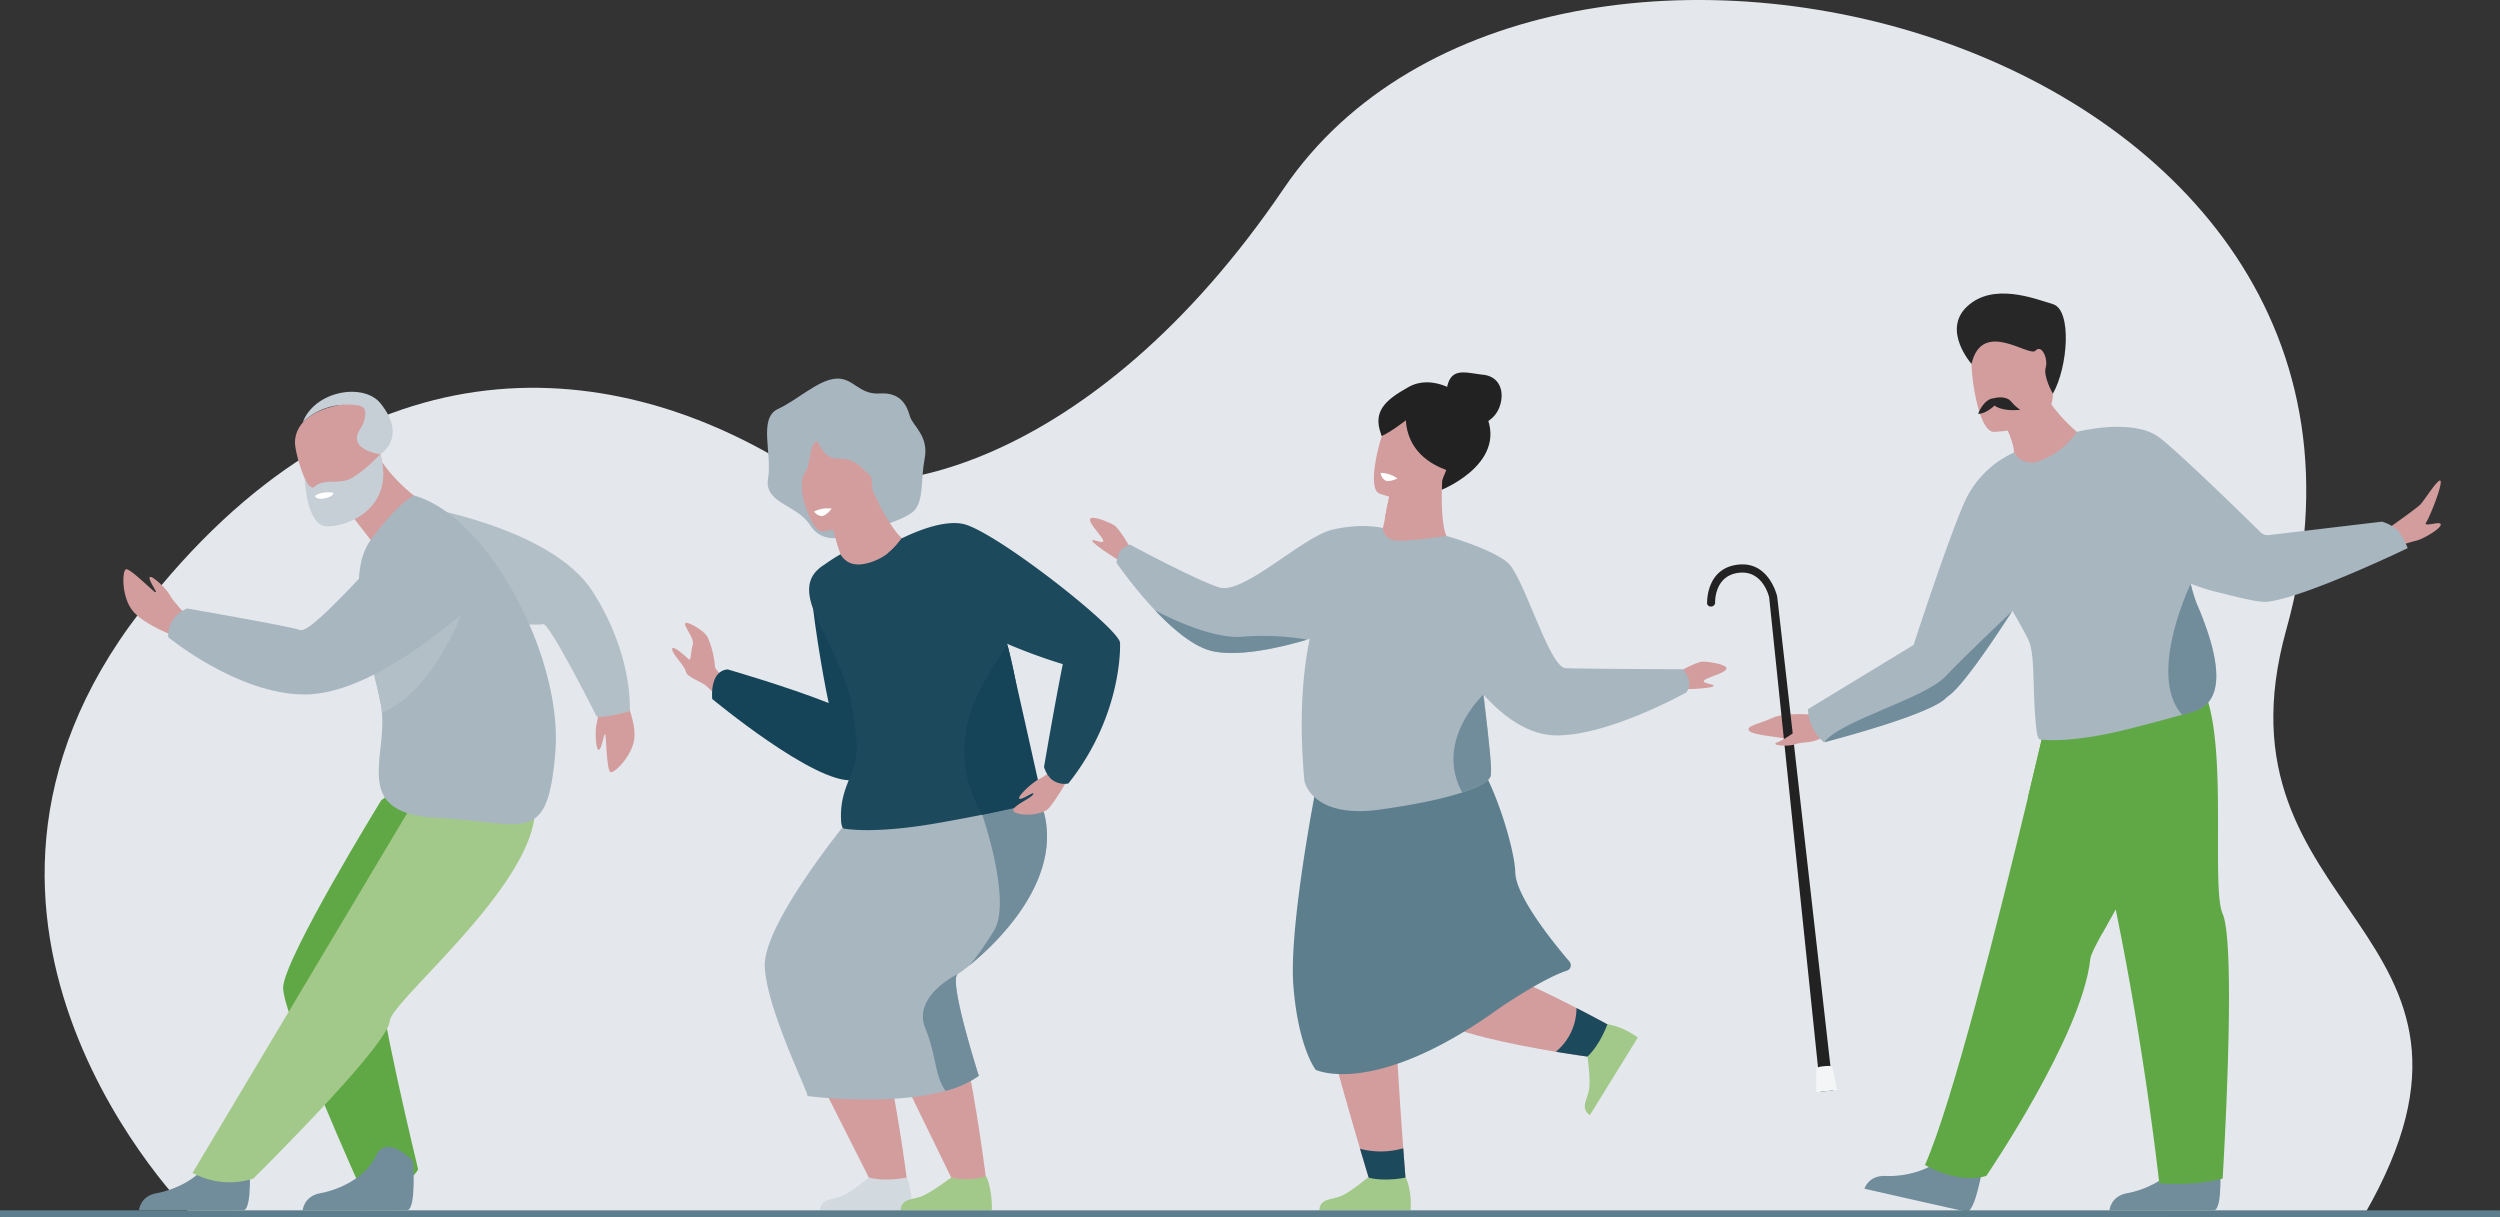 <svg xmlns="http://www.w3.org/2000/svg" width="754.293" height="367.185" viewBox="0 0 754.293 367.185"><rect x="0" y="0" width="754.293" height="367.185" fill="#333333" stroke="none"/><g id="Group_2256" data-name="Group 2256" transform="translate(-36.925 -84.328)"><g id="Group_2255" data-name="Group 2255" transform="translate(36.925 84.328)"><path id="Path_9835" data-name="Path 9835" d="M87.38,450.329s-87.771-87.2-14.843-181.609c64.7-83.766,140.147-78.04,195.5-44.047,23.575,14.476,91.542,1.783,149.39-83.45,78.889-116.237,352.349-45.738,302.49,133.092-24.13,86.541,73.433,89.688,23.721,176.195Z" transform="translate(-30.106 -84.328)" fill="#e4e8ec"></path><g id="Group_2249" data-name="Group 2249" transform="translate(328.864 112.369)"><path id="Path_9836" data-name="Path 9836" d="M286.441,186.45s6.277-3.54,8.078-3.594,7.808.843,7.306,2.2-6.115,2.575-6.787,3.523,3.916,1.1,2.786,1.771-9.95.995-10.779.817S286.441,186.45,286.441,186.45Z" transform="translate(-109.798 -95.602)" fill="#d39d9e"></path><path id="Path_9837" data-name="Path 9837" d="M211.737,170.988s-3.566-6.263-5.081-7.233-7.134-3.288-7.4-1.862,3.922,5.351,4.012,6.51-3.922-1.072-3.3.089,8.025,5.965,8.828,6.236S211.737,170.988,211.737,170.988Z" transform="translate(-199.242 -117.573)" fill="#d39d9e"></path><path id="Path_9838" data-name="Path 9838" d="M268.338,150.217c1.623-4.413.239-9.176-4.956-9.735-4.674-.5-8.836-2.089-10.459,2.324s.075,10.841,4.488,12.464A8.509,8.509,0,0,0,268.338,150.217Z" transform="translate(-144.78 -139.789)" fill="#222"></path><path id="Path_9839" data-name="Path 9839" d="M261.338,173.661s22.976-9.2,11.4-25.948c0,0-4.2-2.956-6.739-3.384,0,0-7.577-5.608-14.669-1.667s-10.785,7.318-8.416,14.031S261.338,173.661,261.338,173.661Z" transform="translate(-155.168 -138.282)" fill="#222"></path><path id="Path_9840" data-name="Path 9840" d="M248.593,154.614s-.644,2.4-1.406,5.7c-.373,1.607-.776,3.428-1.143,5.28-.265,1.331-.513,2.68-.719,3.981l-4.433,19.853,24.274-.446-1.12-15.088s-2.052-3.523-1.187-18.216c.014-.154.016-.239.016-.239Z" transform="translate(-156.506 -124.578)" fill="#d39d9e"></path><path id="Path_9841" data-name="Path 9841" d="M244.827,159.894c-.373,1.607-1.268,6.052-1.635,7.906,15.189-.294,17.163-11.03,17.307-12.541.014-.154.016-.239.016-.239S251.649,157.424,244.827,159.894Z" transform="translate(-154.146 -124.162)" fill="#d39d9e"></path><g id="Group_2248" data-name="Group 2248" transform="translate(85.659 11.475)"><path id="Path_9842" data-name="Path 9842" d="M243.039,170.447s15.163,6.135,18.838-3.367,8.108-15.11-1.418-19.43-12.823-1.424-14.821,1.451S239.187,168.607,243.039,170.447Z" transform="translate(-241.521 -145.452)" fill="#d39d9e"></path></g><path id="Path_9843" data-name="Path 9843" d="M246.819,144.152s-4.907,16.318,14.43,21.484C261.248,165.636,268.98,143.382,246.819,144.152Z" transform="translate(-150.996 -135.333)" fill="#222"></path><path id="Path_9844" data-name="Path 9844" d="M253.589,146.133s-7.634,6.224-10.775,7.419c0,0-2.747-12.175,10.775-7.419Z" transform="translate(-154.769 -134.41)" fill="#222"></path><path id="Path_9845" data-name="Path 9845" d="M259.277,312.092c.432,5.817.748,9.857.748,9.857H249.147s-1.177-3.862-2.9-9.7c-2.952-10-7.517-25.806-10.542-37.975-4.79-19.272-2.1-74.282-2.1-74.282s19.165,1.386,28.746,2.5-4.151,65.5-5.158,68.047C256.473,272.347,258.218,297.677,259.277,312.092Z" transform="translate(-164.759 -78.021)" fill="#d39d9e"></path><path id="Path_9846" data-name="Path 9846" d="M312.388,287.785c-.089.182-.14.28-.14.28s-.308-.036-.875-.113h0c-1.894-.249-6.66-.9-12.58-1.878-13.044-2.162-31.692-5.916-37.539-10.465-9.3-7.237-22.04-72.055-22.04-72.055s6.548-9.269,26.882-5.795,6.086,63.612,12.406,63.841c4.164.15,17.311,6.536,26.511,11.269,4.763,2.445,8.469,4.451,9.33,4.921C316.6,279.022,313.145,286.267,312.388,287.785Z" transform="translate(-158.232 -81.108)" fill="#d39d9e"></path><path id="Path_9847" data-name="Path 9847" d="M237.087,206.3s-8.917,44.292-7.478,62.976,6.727,25.46,6.727,25.46,17.679,8.694,55.688-18.776c0,0,12.959-8.84,20.1-11.123a1.728,1.728,0,0,0,.778-2.77c-4.684-5.468-16.164-19.6-16.334-26.882-.213-9.156-10.617-42.108-20.623-41.332S237.087,206.3,237.087,206.3Z" transform="translate(-168.245 -84.332)" fill="#5c7e8d"></path><path id="Path_9848" data-name="Path 9848" d="M253.241,265.176H242.363s-1.177-3.862-2.9-9.7a24.345,24.345,0,0,0,13.034-.152C252.925,261.136,253.241,265.176,253.241,265.176Z" transform="translate(-157.975 -21.248)" fill="#1d495d"></path><path id="Path_9849" data-name="Path 9849" d="M259.505,259.678s-6.151,1.4-11.457,0c0,0-4.988,4.249-8,5.551s-6.346.6-6.664,4.36H260.94S261.513,264.089,259.505,259.678Z" transform="translate(-164.213 -16.775)" fill="#a3c98a"></path><path id="Path_9850" data-name="Path 9850" d="M282.215,249.352c-.336.055-.675.107-1.015.166h0c-1.894-.249-6.66-.9-12.58-1.878a17.078,17.078,0,0,0,6.22-13.2c4.763,2.445,8.469,4.451,9.33,4.921C286.425,240.589,282.973,247.834,282.215,249.352Z" transform="translate(-128.059 -42.675)" fill="#1d495d"></path><path id="Path_9851" data-name="Path 9851" d="M279.742,236.865s-2.042,5.969-6.017,9.749c0,0,.995,6.477.519,9.727s-2.826,5.714.211,7.96l14.476-23.45S284.552,237.473,279.742,236.865Z" transform="translate(-123.635 -40.183)" fill="#a3c98a"></path><path id="Path_9852" data-name="Path 9852" d="M375.842,208.931a17.361,17.361,0,0,0-1.6-3.055s-30.581-.124-35.541-.328-12.6-27.652-17.5-31.856-18.474-8.062-18.474-8.062l-.115,2.913-21.886,1.045,2.845-6.336s-6.2-1.617-15.23.507-26.908,19.781-34.228,17.4-26.829-12.884-26.829-12.884a7.877,7.877,0,0,0-2.82,1.686c-.786.887-1.278,3.752-1.278,3.752a131.67,131.67,0,0,0,11.664,14.4c5.385,5.7,11.84,11.186,17.56,12.349,8.139,1.657,20.277-1.157,28.316-3.533l.748-.223c-2.146,10.534-3.26,24.6-1.57,42.953,0,0,2.208,11.427,22.811,8.552,10.878-1.515,19.177-3.321,24.785-5.152,5.012-1.631,7.877-3.288,8.516-4.779.523-1.222-.533-11.956-2.026-24.667,5.876,6.5,13.492,12.225,22.107,12.219,15.955-.012,39.058-12.993,39.058-12.993A4.57,4.57,0,0,0,375.842,208.931Z" transform="translate(-195.192 -116.318)" fill="#a8b6c0"></path><path id="Path_9853" data-name="Path 9853" d="M249.445,162.955a3.957,3.957,0,0,0,3.454,3.73c3.408.586,15.7-1.353,15.7-1.353v6.04l-32.15.847Z" transform="translate(-161.062 -116.019)" fill="#a8b6c0"></path><path id="Path_9854" data-name="Path 9854" d="M264.531,212.518c-.638,1.491-3.5,3.148-8.516,4.779-8.552-15.623,6.362-29.522,6.362-29.522C264.277,203.324,265.147,211.078,264.531,212.518Z" transform="translate(-143.704 -90.551)" fill="#718d9b"></path><path id="Path_9855" data-name="Path 9855" d="M254.825,184.048c-8.039,2.377-20.178,5.191-28.316,3.533-5.72-1.163-12.175-6.648-17.56-12.349l-.006-.008s16.13,8.844,26.351,7.942A79.937,79.937,0,0,1,254.825,184.048Z" transform="translate(-189.288 -103.43)" fill="#718d9b"></path><path id="Path_9856" data-name="Path 9856" d="M242.521,154.748a3.127,3.127,0,0,0,1.359,2.263c1.2.64,3.75-.557,3.75-.557A9.031,9.031,0,0,0,242.521,154.748Z" transform="translate(-154.835 -124.444)" fill="#fff"></path></g><g id="Group_2251" data-name="Group 2251" transform="translate(202.804 114.224)"><path id="Path_9857" data-name="Path 9857" d="M175.943,187.941s-7.721,3.42-11.741-2.946-14.03-6.593-12.752-14.144-2.98-18.2,2.98-20.966,12.1-8.73,17.44-9.156,6.862,4.9,13.344,4.472,8.2,3.937,9.04,6.866,5.744,5.892,4.465,12.714-.223,12.061-2.976,15.568S175.943,187.941,175.943,187.941Z" transform="translate(-122.522 -140.705)" fill="#a8b6c0"></path><path id="Path_9858" data-name="Path 9858" d="M155.3,246.553l25.271,50.1,9.152-.462s-7.448-62.611-16.622-66.348S155.3,246.553,155.3,246.553Z" transform="translate(-118.271 -49.711)" fill="#d39d9e"></path><path id="Path_9859" data-name="Path 9859" d="M166.644,243.888l24.923,51.156,9.806-.877s-7.754-63.252-16.926-66.988S166.644,243.888,166.644,243.888Z" transform="translate(-106.63 -52.445)" fill="#d39d9e"></path><path id="Path_9860" data-name="Path 9860" d="M215.4,289.718a30.136,30.136,0,0,1-10.019,4.547c-17.22,4.753-42.438,1.522-41.723,1.522.875,0-12.252-25.885-12.839-39s25.768-44.912,25.768-44.912l52.749-11.119,1.175-.249c16.535,24.347-8.783,48.571-18.281,56.167l-.02.016-.006.006a37.369,37.369,0,0,1-3.159,2.328l-.006,0C206.14,260.818,215.4,289.718,215.4,289.718Z" transform="translate(-122.878 -79.345)" fill="#a8b6c0"></path><path id="Path_9861" data-name="Path 9861" d="M185.174,259.678s-6.151,1.4-11.457,0c0,0-4.99,4.249-8,5.551s-6.348.6-6.666,4.36h27.559S187.182,264.089,185.174,259.678Z" transform="translate(-114.424 -18.631)" fill="#d3dadf"></path><path id="Path_9862" data-name="Path 9862" d="M196.878,259.494a20.65,20.65,0,0,1-10.562.373s-5.612,4.249-8.627,5.551-6.346.6-6.664,4.36h27.559S198.885,263.9,196.878,259.494Z" transform="translate(-102.135 -18.82)" fill="#a3c98a"></path><path id="Path_9863" data-name="Path 9863" d="M191.232,260.081a30.135,30.135,0,0,1-10.019,4.547c-3.264-4.352-2.8-10.866-6.111-18.867-3.991-9.66,9.4-16.2,9.768-16.371C181.973,231.181,191.232,260.081,191.232,260.081Z" transform="translate(-98.712 -49.708)" fill="#718d9b"></path><path id="Path_9864" data-name="Path 9864" d="M181.123,256.673c.255-.227,2.452-2.3,7.7-10.659,5.59-8.915-3.491-35.075-3.491-35.075l12.9-10.183,1.175-.249C215.939,224.853,190.621,249.077,181.123,256.673Z" transform="translate(-91.773 -79.345)" fill="#718d9b"></path><path id="Path_9865" data-name="Path 9865" d="M154.571,194.765s-4.654-2.883-4.672-4.775-1.274-7.642-2.689-9.344-6.224-4.467-6.3-3.274,2.893,4.486,2.316,6.34-.488,5-1.165,4.382-5.01-4.65-5.039-3.106,3.748,4.938,4.117,6.781,4.907,3.007,6.423,4.577,7.419,6.69,7.419,6.69Z" transform="translate(-137.023 -103.381)" fill="#d39d9e"></path><path id="Path_9866" data-name="Path 9866" d="M195.185,221.08,181.5,167.288c.014-.077-8.193,5.549-8.376,10.807-.142,4.113,3.033,24.035,5.031,33.232-12.45-4.952-30.466-10.149-30.466-10.149-5.624.458-4.672,8.923-4.672,8.923s30.869,25.634,42.308,24.491c4.21-.421,4.026-10.256,4.354-15.424Z" transform="translate(-130.93 -113.43)" fill="#154459"></path><path id="Path_9867" data-name="Path 9867" d="M160.106,162.5s.535,2.431,1.374,5.7c.409,1.6.887,3.4,1.416,5.213.375,1.3.776,2.616,1.191,3.866l8.064,18.36L182.7,172.5s-3.444-2.184-9.437-15.625c-.059-.144-.1-.219-.1-.219Z" transform="translate(-113.338 -124.342)" fill="#d39d9e"></path><path id="Path_9868" data-name="Path 9868" d="M222.956,245.057s-4.581,1.124-13.3,2.855q-2.234.447-4.822.938l-1.961.369q-2.908.544-6.22,1.133c-20.38,3.619-28.908,1.694-28.908,1.694s-.594-.32-.693-2.486c-.509-11.154,5.637-14.27,4.676-24.062-1.347-13.745-2.642-16.6-7.486-27.52-4.226-9.527-11.386-19.31-2.764-25.162.178-.122.359-.239.543-.359a57.66,57.66,0,0,1,4.863-3.128c.863,1.491,2.972,3.89,7.575,2.812a16.874,16.874,0,0,0,6.429-2.887c.079-.061.16-.122.239-.184a23.125,23.125,0,0,0,3.823-4c.17-.2.332-.4.5-.586l.012-.016h.018a6.169,6.169,0,0,1,.632.043c1.206.13,3.576.488,3.576.488.677,1.226-.318,1.661.213,2.982,1.85,4.619,21.4,16.887,21.693,17.268,1.38,1.763,3.037,3.347,3.756,5.347C223.15,212.294,222.956,245.057,222.956,245.057Z" transform="translate(-116.097 -116.319)" fill="#1d495d"></path><path id="Path_9869" data-name="Path 9869" d="M160.784,168.2c.409,1.6,1.659,5.959,2.186,7.772,13.352-7.253,10.161-17.69,9.593-19.1-.059-.144-.1-.219-.1-.219S165.7,162.866,160.784,168.2Z" transform="translate(-112.642 -124.342)" fill="#d39d9e"></path><g id="Group_2250" data-name="Group 2250" transform="translate(37.816 17.838)"><path id="Path_9870" data-name="Path 9870" d="M163.242,177.8s16.288-1.534,15.175-11.662.243-17.147-10.2-16.6-12.039,4.636-12.491,8.106S158.977,177.935,163.242,177.8Z" transform="translate(-155.688 -149.509)" fill="#d39d9e"></path></g><path id="Path_9871" data-name="Path 9871" d="M158.161,161a3.135,3.135,0,0,0,2.263,1.364c1.355,0,3.051-2.255,3.051-2.255A9.03,9.03,0,0,0,158.161,161Z" transform="translate(-115.334 -120.881)" fill="#fff"></path><path id="Path_9872" data-name="Path 9872" d="M204.141,227.3s-9.46,2.587-18.182,4.318c-13.577-23.515,1.779-42.029,7.6-51.264C193.719,180.55,204.141,227.3,204.141,227.3Z" transform="translate(-92.403 -100.024)" fill="#154459"></path><path id="Path_9873" data-name="Path 9873" d="M199.974,198.559a11.135,11.135,0,0,1-4.087,3.481c-2.618,1.252-7.148,5.714-6.192,6.078s4.812-2.636,4.107-1.309-7.987,4.137-5.44,5.422,8.114.6,9.877-.968,6.082-9.061,6.082-9.061Z" transform="translate(-84.897 -81.343)" fill="#d39d9e"></path><path id="Path_9874" data-name="Path 9874" d="M223.639,240.79a6.117,6.117,0,0,1-5.418-1.552,8.463,8.463,0,0,1-1.931-3.422s3.033-17.925,5.659-31.031a167.482,167.482,0,0,1-25.938-10.375c-.164-.083-.326-.166-.486-.245-8.033-4.113-14.849-8.682-17.471-12.882-3.511-5.618-6.887-8.514-8.937-9.9a23.124,23.124,0,0,0,3.823-4c.17-.2.332-.4.5-.586l.03-.016c.209-.1.419-.2.632-.3,5.191-2.447,12.254-5.019,17.536-4.048,9.423,1.732,48.194,32.2,47.59,36.07C239.226,198.5,240.233,219.9,223.639,240.79Z" transform="translate(-104.091 -118.628)" fill="#1d495d"></path><path id="Path_9875" data-name="Path 9875" d="M164.469,153.219s1.854,4.893,5.337,5.14,4.692-.028,7.8,2.644,3.513,4.472,5.59,3.193-3.035-19-12.3-17.088-19.165,11.978-17.726,16.13,7.122,7.938,7.122,7.938-1.534-6.021.383-8.576S161.878,153.421,164.469,153.219Z" transform="translate(-120.599 -134.283)" fill="#a8b6c0"></path></g><g id="Group_2253" data-name="Group 2253" transform="translate(515.057 88.56)"><path id="Path_9876" data-name="Path 9876" d="M316.927,190.837s-8.73-.746-12.351.958-8.41,2.45-7.026,3.939,10.007,1.738,13.415,2.891,9.241-1.53,9.241-1.53Z" transform="translate(-284.815 -63.769)" fill="#d39d9e"></path><g id="Group_2252" data-name="Group 2252" transform="translate(0 81.723)"><path id="Path_9877" data-name="Path 9877" d="M329.185,327.08l-16.893-149s-2.32-10.617-11.69-9.642c-10,1.039-9.456,11.84-9.456,11.84a1.142,1.142,0,0,0,1.266.806,1.217,1.217,0,0,0,1.155-1.058s-.417-8.327,7.292-9.129c7.223-.752,9.012,7.434,9.012,7.434l15.5,149.145Z" transform="translate(-291.14 -168.374)" fill="#222"></path><path id="Path_9878" data-name="Path 9878" d="M307.415,250.981l6.218-.646-1.23-6.445s-.041-.91-1.3-.829c-1.173.073-3.495.146-3.641.875C307.332,244.576,307.415,250.981,307.415,250.981Z" transform="translate(-274.469 -91.745)" fill="#f4f5f7"></path></g><path id="Path_9879" data-name="Path 9879" d="M308.962,192.714s-4.713,3.56-7.107,4.419,3.357,1.4,5.509.541,6.1-.047,8.763-2.658S308.962,192.714,308.962,192.714Z" transform="translate(-280.735 -61.688)" fill="#d39d9e"></path><path id="Path_9880" data-name="Path 9880" d="M392.222,170.827s9.121-6.417,10.359-7.654,5.914-8.8,6.188-7.014-3.3,10.726-4.4,12.377,4.569-.689,4.417.687-5.79,4.538-7.442,4.814a54.028,54.028,0,0,0-6.05,1.925Z" transform="translate(-187.424 -99.463)" fill="#d39d9e"></path><path id="Path_9881" data-name="Path 9881" d="M350.351,260.867s-2.277,14.45-5.01,14.041c-.365-.055-13.642-3.061-13.642-3.061l-17.128-3.88s1.236-4.115,6.386-3.858,14.231-1.345,18.715-7.213C344.391,250.721,350.351,260.867,350.351,260.867Z" transform="translate(-267.099 2.134)" fill="#718d9b"></path><path id="Path_9882" data-name="Path 9882" d="M377.072,260.6c-2.085,3.791-3.473,6.534-3.592,7.7-2.4,23.026-31.388,65.487-31.388,65.487-8.522,2.616-18.508-3.29-18.508-3.29,8.208-18.372,22.354-74.586,31.09-110.964,4.557-18.976,7.638-32.553,7.638-32.553s21.859,2.008,26.452,2.82C416.457,194.7,387.689,241.285,377.072,260.6Z" transform="translate(-257.851 -67.556)" fill="#60a845"></path><path id="Path_9883" data-name="Path 9883" d="M361.327,260.6l-22.4-41.064c4.557-18.976,7.638-32.553,7.638-32.553s21.859,2.008,26.452,2.82C400.712,194.7,371.944,241.285,361.327,260.6Z" transform="translate(-242.106 -67.556)" fill="#60a845"></path><path id="Path_9884" data-name="Path 9884" d="M384.395,259.425s.97,14.6-1.787,14.8c-.367.028-13.98.028-13.98.028H351.066s.3-4.289,5.375-5.175,13.585-4.455,16.66-11.17C376.339,250.847,384.395,259.425,384.395,259.425Z" transform="translate(-229.653 2.357)" fill="#718d9b"></path><path id="Path_9885" data-name="Path 9885" d="M392.53,337.671c-8.941,2.362-19.11,1.42-19.11,1.42-7.667-65.3-19.183-111.616-25.306-133.254q-.964-3.382-1.732-5.957c-1.538-5.158-2.452-7.825-2.452-7.825s18.934-9.557,35.985-7.865c3.505.348,5.916,3.25,7.577,7.723a36.374,36.374,0,0,1,1.3,4.4v0c4.439,19.009.579,54.353,3.74,61.479C396.836,267.515,392.53,337.671,392.53,337.671Z" transform="translate(-236.974 -70.628)" fill="#60a845"></path><path id="Path_9886" data-name="Path 9886" d="M359.269,156.7,350.61,178.67l-10.424-15.783a13.509,13.509,0,0,0-.271-2.083,20.838,20.838,0,0,0-2.5-6.184,29.4,29.4,0,0,0-3.809-5.132l13.384-8.593a43.406,43.406,0,0,0,4.409,7.351l.014.02A49.029,49.029,0,0,0,359.269,156.7Z" transform="translate(-247.565 -114.845)" fill="#d39d9e"></path><path id="Path_9887" data-name="Path 9887" d="M349.5,144.523l-.01.022c-.245.525-5.175,10.955-11.5,12.537a20.838,20.838,0,0,0-2.5-6.184,22.336,22.336,0,0,1,13.984-6.374Z" transform="translate(-245.636 -111.124)" fill="#d39d9e"></path><path id="Path_9888" data-name="Path 9888" d="M484.133,179.165a11.882,11.882,0,0,0-4.773-2.664l-34.153,4.052a3.049,3.049,0,0,1-2.48-.855c-5.008-4.915-26.683-26.108-31.23-29.068-8.058-5.245-23.632-1.345-23.632-1.345l0,0,0,0s-.142.016-.492.083a23,23,0,0,1-11.636,8.917,5.947,5.947,0,0,1-7.387-2.646,29.736,29.736,0,0,0-15.072,15.25c-4.01,9.133-11.014,29.923-15.258,42.827L306.16,233.08a14.019,14.019,0,0,0,4.749,9.936s.081-.018.237-.061c2.964-.766,33.009-8.635,36.941-13.625,3.864-2.168,12.813-15.2,19.76-25.956h0c2.45,4.243,4.4,7.756,4.974,9.146,2.012,4.858.932,15.431,2.322,27.068.267,2.263.849,2.571.849,2.571s8.141,1.621,26.922-3.1q1.988-.5,3.852-.983c4.858-1.256,9.032-2.4,12.385-3.359.94-.269,1.811-.521,2.62-.756,4.35-1.27,13.82-4.9,1.572-33.1a54.989,54.989,0,0,1-1.688-5.626l0-.012a62.807,62.807,0,0,0,8.809,2.739c3.888.906,11.393,3.007,14.213,2.715C455.961,199.506,487.1,184.5,487.1,184.5A18.558,18.558,0,0,0,484.133,179.165Z" transform="translate(-275.731 -107.669)" fill="#a8b6c0"></path><path id="Path_9889" data-name="Path 9889" d="M366.679,210.042c-.808.233-1.68.486-2.62.754-10.809-11.875,2.5-39.5,2.5-39.5l.006.012a55.054,55.054,0,0,0,1.686,5.628C380.5,205.143,371.029,208.77,366.679,210.042Z" transform="translate(-220.663 -83.649)" fill="#718d9b"></path><path id="Path_9890" data-name="Path 9890" d="M337.13,164.3s18.22-.176,17.935-11.522,1.876-19.011-9.772-19.377-13.8,4.02-14.622,7.831S332.381,164.059,337.13,164.3Z" transform="translate(-250.738 -122.554)" fill="#d39d9e"></path><path id="Path_9891" data-name="Path 9891" d="M365.31,175.323c-6.947,10.756-15.9,23.788-19.76,25.958-3.933,4.988-33.979,12.857-36.941,13.625,4.48-6.388,30.109-13.143,36.433-19.762C351.907,187.958,365.31,175.323,365.31,175.323Z" transform="translate(-273.218 -79.521)" fill="#718d9b"></path><path id="Path_9892" data-name="Path 9892" d="M336.633,175.293a.59.59,0,0,1-.039.061A.24.24,0,0,1,336.633,175.293Z" transform="translate(-244.502 -79.551)" fill="#60a845"></path><path id="Path_9893" data-name="Path 9893" d="M332.765,149.281s-9.079-10.222-1.254-17.408,19.983-2.395,25.8-.638,4.567,18.972,0,27.032c0,0-2.96-5.154-2.162-7.867s-1.228-7.188-3.09-5.112S335.935,135.549,332.765,149.281Z" transform="translate(-252.981 -128.038)" fill="#272727"></path><path id="Path_9894" data-name="Path 9894" d="M336.2,143.784s3.45-1.064,5.26.958a11.489,11.489,0,0,0,2.77,2.5s-5.112.693-7.772-1.276c0,0-2.557,2.539-4.952,2.492C331.5,148.46,333.154,143.982,336.2,143.784Z" transform="translate(-249.726 -112.169)" fill="#272727"></path></g><g id="Group_2254" data-name="Group 2254" transform="translate(37.224 118.221)"><path id="Path_9895" data-name="Path 9895" d="M90.949,259.425s.968,14.6-1.787,14.8c-.367.028-13.982.028-13.982.028H57.62s.3-4.289,5.375-5.175,13.583-4.455,16.66-11.17C82.893,250.847,90.949,259.425,90.949,259.425Z" transform="translate(-52.915 -27.304)" fill="#718d9b"></path><path id="Path_9896" data-name="Path 9896" d="M108.672,207.7S79.156,255.7,79.089,264.235s24.049,62,24.049,62,13.69-1.283,16.683-7.2c0,0-13.178-54.582-10.835-55.342s36.38-31.56,39.324-42.426S134.573,186.989,108.672,207.7Z" transform="translate(-30.886 -84.445)" fill="#60a845"></path><path id="Path_9897" data-name="Path 9897" d="M134.8,208.777,65.6,324.771a23.431,23.431,0,0,0,18.314,1.73s40.562-39.989,41.2-47.556,65.681-58.351,36.09-77.2S134.8,208.777,134.8,208.777Z" transform="translate(-44.725 -89.119)" fill="#a3c98a"></path><path id="Path_9898" data-name="Path 9898" d="M74.526,183.239s-4.318-4.538-5.219-6.35-5.268-5.961-6.013-5.428,2.342,4.684,1.917,4.79-7.985-7.665-9.156-7.132S54.67,177.848,58.4,182s12.351,7.239,12.351,7.239Z" transform="translate(-55.298 -115.574)" fill="#d39d9e"></path><path id="Path_9899" data-name="Path 9899" d="M126.628,188.821s-.053,6.265-.663,8.193-.357,7.948.549,8.082,1.572-5,1.953-4.775.413,11.06,1.625,11.492,7.063-5.314,7.27-10.89-3.847-13.789-3.847-13.789Z" transform="translate(16.871 -97.064)" fill="#d39d9e"></path><path id="Path_9900" data-name="Path 9900" d="M99.068,159.681s40.479,6.293,52.943,25.857,11.145,36.034,11.145,36.034-7.669,2.3-9.986,1.57c0,0-14.33-28.468-16.138-27.826s-25.174-.588-28.519-3.653S99.068,159.681,99.068,159.681Z" transform="translate(-10.386 -125.231)" fill="#b3bfc7"></path><path id="Path_9901" data-name="Path 9901" d="M115.331,259.425s.968,14.6-1.787,14.8c-.367.028-13.982.028-13.982.028H82s.3-4.289,5.375-5.175,13.583-4.455,16.66-11.17C107.275,250.847,115.331,259.425,115.331,259.425Z" transform="translate(-27.897 -27.304)" fill="#718d9b"></path><path id="Path_9902" data-name="Path 9902" d="M86.574,161.263s4.567,2.7,5.525,9.652l13.935,17.947,6.366-22.83a48.178,48.178,0,0,1-13.236-14.488Z" transform="translate(-23.206 -133.58)" fill="#d39d9e"></path><path id="Path_9903" data-name="Path 9903" d="M92.115,175.289s17.374-4.135,14.758-14.527.075-18.565-13.02-15.822c-10.769,2.255-13.028,7.654-13,11.336S85.6,176.545,92.115,175.289Z" transform="translate(-29.075 -140.906)" fill="#d39d9e"></path><path id="Path_9904" data-name="Path 9904" d="M82.3,159.273s.425,14.207,6.627,14.462,20.828-5.519,16.2-21.768c0,0-6.56,6.955-10.367,7.908s-6.862-.531-9.867,2.162C84.9,162.037,83.6,162.314,82.3,159.273Z" transform="translate(-27.589 -133.146)" fill="#c6cfd6"></path><path id="Path_9905" data-name="Path 9905" d="M100.663,147.9a3.1,3.1,0,0,0-2.04-1.155c-10.864-1.463-16.618,5.152-16.618,5.152,3.665-9.638,18.439-12.031,23.49-5.714,8.246,10.315-.057,15.311-.057,15.311s-10.055-1.224-6.2-7.434a8.807,8.807,0,0,0,1.647-4.978h0A4.444,4.444,0,0,0,100.663,147.9Z" transform="translate(-27.894 -142.678)" fill="#c6cfd6"></path><path id="Path_9906" data-name="Path 9906" d="M89.406,157.79s0,1.216-2.9,1.724c0,0-2.439.425-2.668-.857A7.956,7.956,0,0,1,89.406,157.79Z" transform="translate(-26.015 -127.316)" fill="#fff"></path><path id="Path_9907" data-name="Path 9907" d="M149.646,235.626c-2.395,28.527-8.909,21.168-35.772,19.732-25.35-1.357-15.321-17.25-16.529-31.7A24.141,24.141,0,0,0,97,221.093c-.831-4.356-2.144-9.377-3.384-14.6-3.049-12.833-5.657-26.856.432-35.094,8.562-11.587,13.011-13.277,13.011-13.277C129.5,164.4,152.041,207.1,149.646,235.626Z" transform="translate(-19.322 -126.826)" fill="#a8b6c0"></path><path id="Path_9908" data-name="Path 9908" d="M120.741,174.386c-.122.5-8.783,25.826-25.046,32.589a24.149,24.149,0,0,0-.344-2.565c-.831-4.356-2.144-9.377-3.384-14.6a11.407,11.407,0,0,1,2.36-1.534C102.75,184.285,120.528,174.734,120.741,174.386Z" transform="translate(-17.672 -110.143)" fill="#b3bfc7"></path><path id="Path_9909" data-name="Path 9909" d="M158.384,182.868s-31.505,31.386-55.224,31.386C83.006,214.254,62.006,197,62.006,197s-.8-5.829,5.608-8.708c0,0,32.137,5.584,34.076,6.5,3.833,1.809,29.686-29.656,34.281-31.813C150.081,156.357,158.384,182.868,158.384,182.868Z" transform="translate(-48.447 -122.936)" fill="#a8b6c0"></path></g><rect id="Rectangle_593" data-name="Rectangle 593" width="754.293" height="2.001" rx="0.115" transform="translate(0 365.184)" fill="#5c7e8d"></rect></g></g></svg>